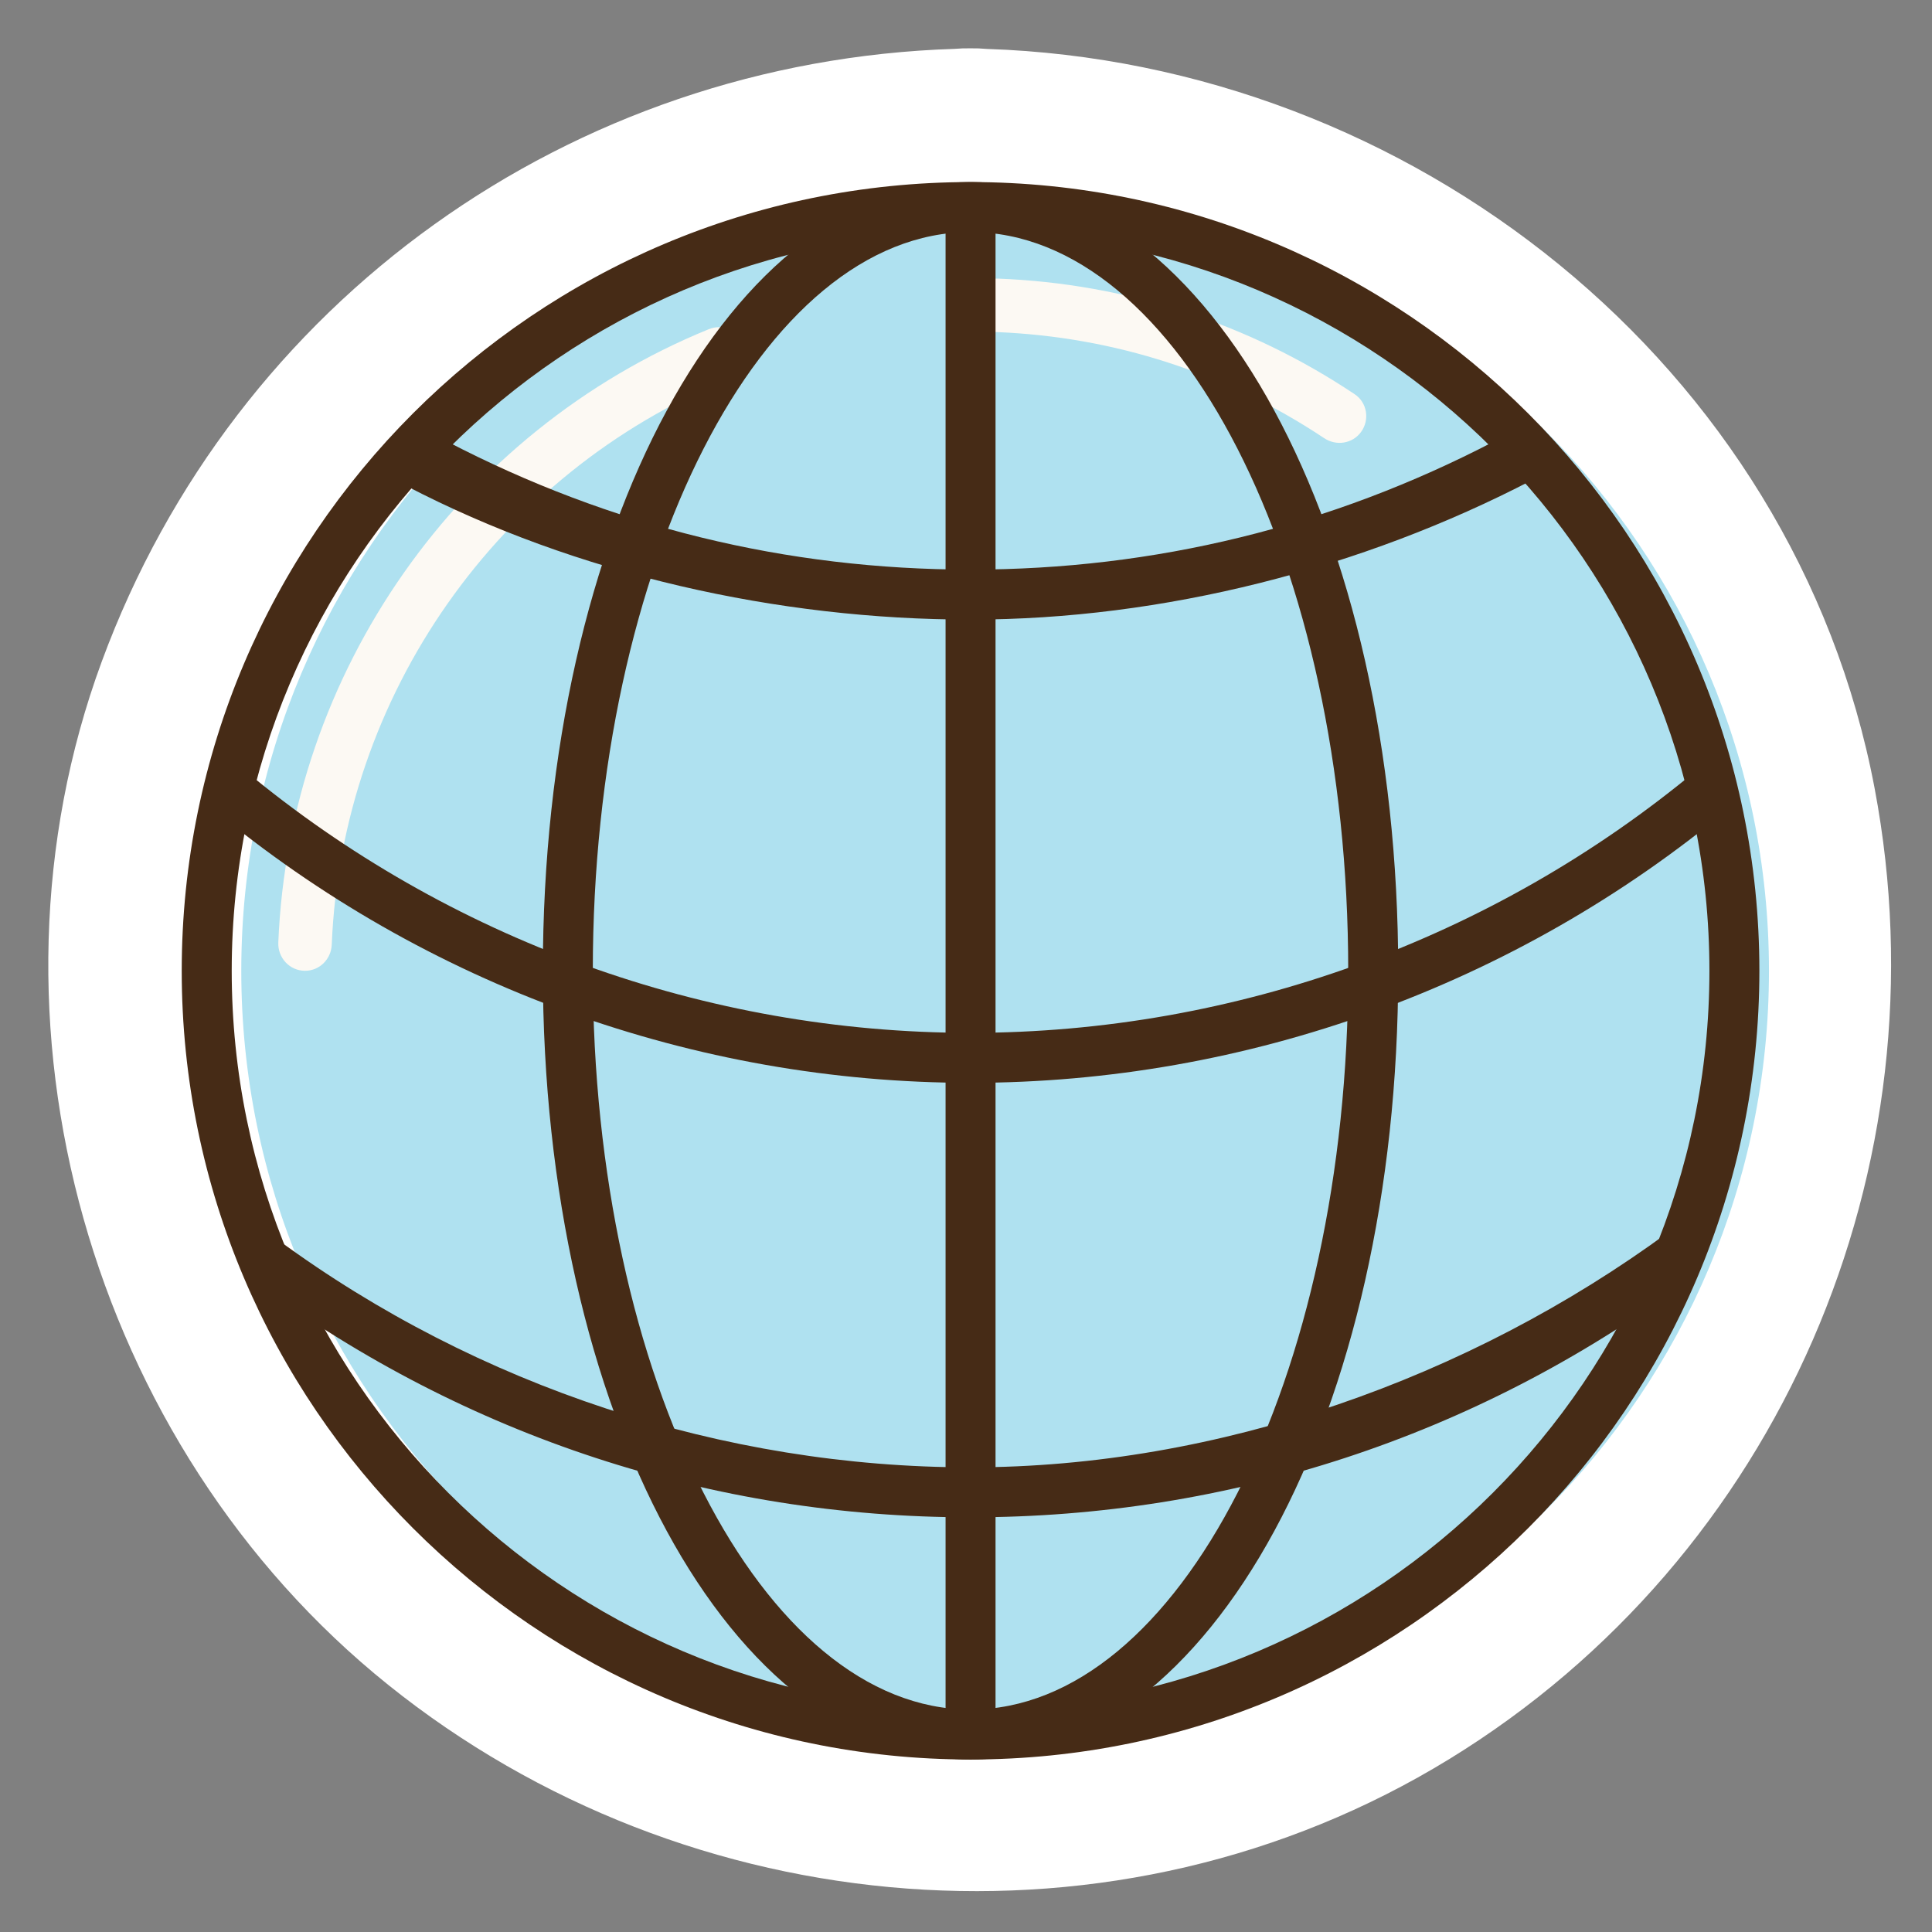 <svg width="80" height="80" viewBox="0 0 80 80" fill="none" xmlns="http://www.w3.org/2000/svg">
<rect x="0" y="0" width="80" height="80" fill="#808080" stroke="none"/>
<path d="M40.86 2.026C40.643 2.006 40.419 1.997 40.187 2.001C39.961 1.997 39.743 2.005 39.532 2.023C23.666 2.531 9.726 12.43 4.213 27.395C-1.276 42.294 3.729 59.846 16.068 69.761C28.504 79.753 46.295 81.251 60.01 72.841C73.702 64.445 80.595 48.349 77.624 32.643C74.3 15.076 58.393 2.606 40.86 2.026Z" fill="white"/>
<path d="M73.249 40.197C73.249 57.663 59.089 71.822 41.62 71.822C24.152 71.822 9.991 57.663 9.991 40.197C9.991 22.732 24.152 8.573 41.62 8.573C59.089 8.573 73.249 22.732 73.249 40.197Z" fill="#AFE1F0"/>
<path d="M56.096 16.325C51.693 13.382 46.626 11.74 41.318 11.536C40.698 11.512 40.188 12.024 40.188 12.644V12.645C40.188 13.248 40.67 13.727 41.273 13.751C46.141 13.946 50.789 15.451 54.832 18.144C55.333 18.478 56.005 18.374 56.359 17.886L56.36 17.885C56.724 17.383 56.612 16.669 56.096 16.325Z" fill="#FCF9F3"/>
<path d="M30.826 14.275C30.609 13.675 29.936 13.392 29.345 13.633C18.985 17.864 11.984 27.839 11.524 39.024C11.497 39.661 11.993 40.198 12.631 40.198C13.234 40.198 13.713 39.716 13.737 39.114C14.162 28.793 20.622 19.589 30.182 15.684C30.74 15.456 31.031 14.842 30.826 14.276L30.826 14.275Z" fill="#FCF9F3"/>
<path d="M40.188 72.857C22.177 72.857 7.525 58.207 7.525 40.199C7.525 22.19 22.177 7.539 40.188 7.539C58.2 7.539 72.852 22.19 72.852 40.199C72.852 58.207 58.2 72.857 40.188 72.857ZM40.188 9.609C23.319 9.609 9.595 23.331 9.595 40.199C9.595 57.065 23.319 70.788 40.188 70.788C57.058 70.788 70.783 57.065 70.783 40.199C70.783 23.331 57.058 9.609 40.188 9.609Z" fill="#462B16"/>
<path d="M40.187 72.857C30.257 72.857 22.478 58.512 22.478 40.199C22.478 21.885 30.257 7.539 40.187 7.539C50.118 7.539 57.897 21.885 57.897 40.199C57.897 58.512 50.118 72.857 40.187 72.857ZM40.187 9.609C31.563 9.609 24.547 23.331 24.547 40.199C24.547 57.065 31.563 70.788 40.187 70.788C48.811 70.788 55.827 57.065 55.827 40.199C55.827 23.331 48.811 9.609 40.187 9.609Z" fill="#462B16"/>
<path d="M41.223 71.822H39.154V8.573H41.223V71.822Z" fill="#462B16"/>
<path d="M40.188 25.656C32.228 25.656 23.874 23.792 16.814 20.115L18.509 18.279C25.271 21.801 32.564 23.586 40.188 23.586C47.811 23.586 55.105 21.801 61.866 18.279L63.453 19.873C56.394 23.55 48.148 25.656 40.188 25.656Z" fill="#462B16"/>
<path d="M40.189 44.838C28.759 44.838 17.613 40.806 8.802 33.486L10.126 31.895C18.565 38.907 29.242 42.768 40.189 42.768C51.137 42.768 61.813 38.907 70.251 31.895L71.575 33.486C62.765 40.806 51.619 44.838 40.189 44.838Z" fill="#462B16"/>
<path d="M40.184 62.829C29.502 62.829 19.299 59.485 10.679 53.157L11.519 51.347C19.782 57.412 29.945 60.76 40.184 60.76C50.422 60.76 60.817 57.089 69.081 51.024L69.689 53.157C61.068 59.485 50.865 62.829 40.184 62.829Z" fill="#462B16"/>
</svg>
